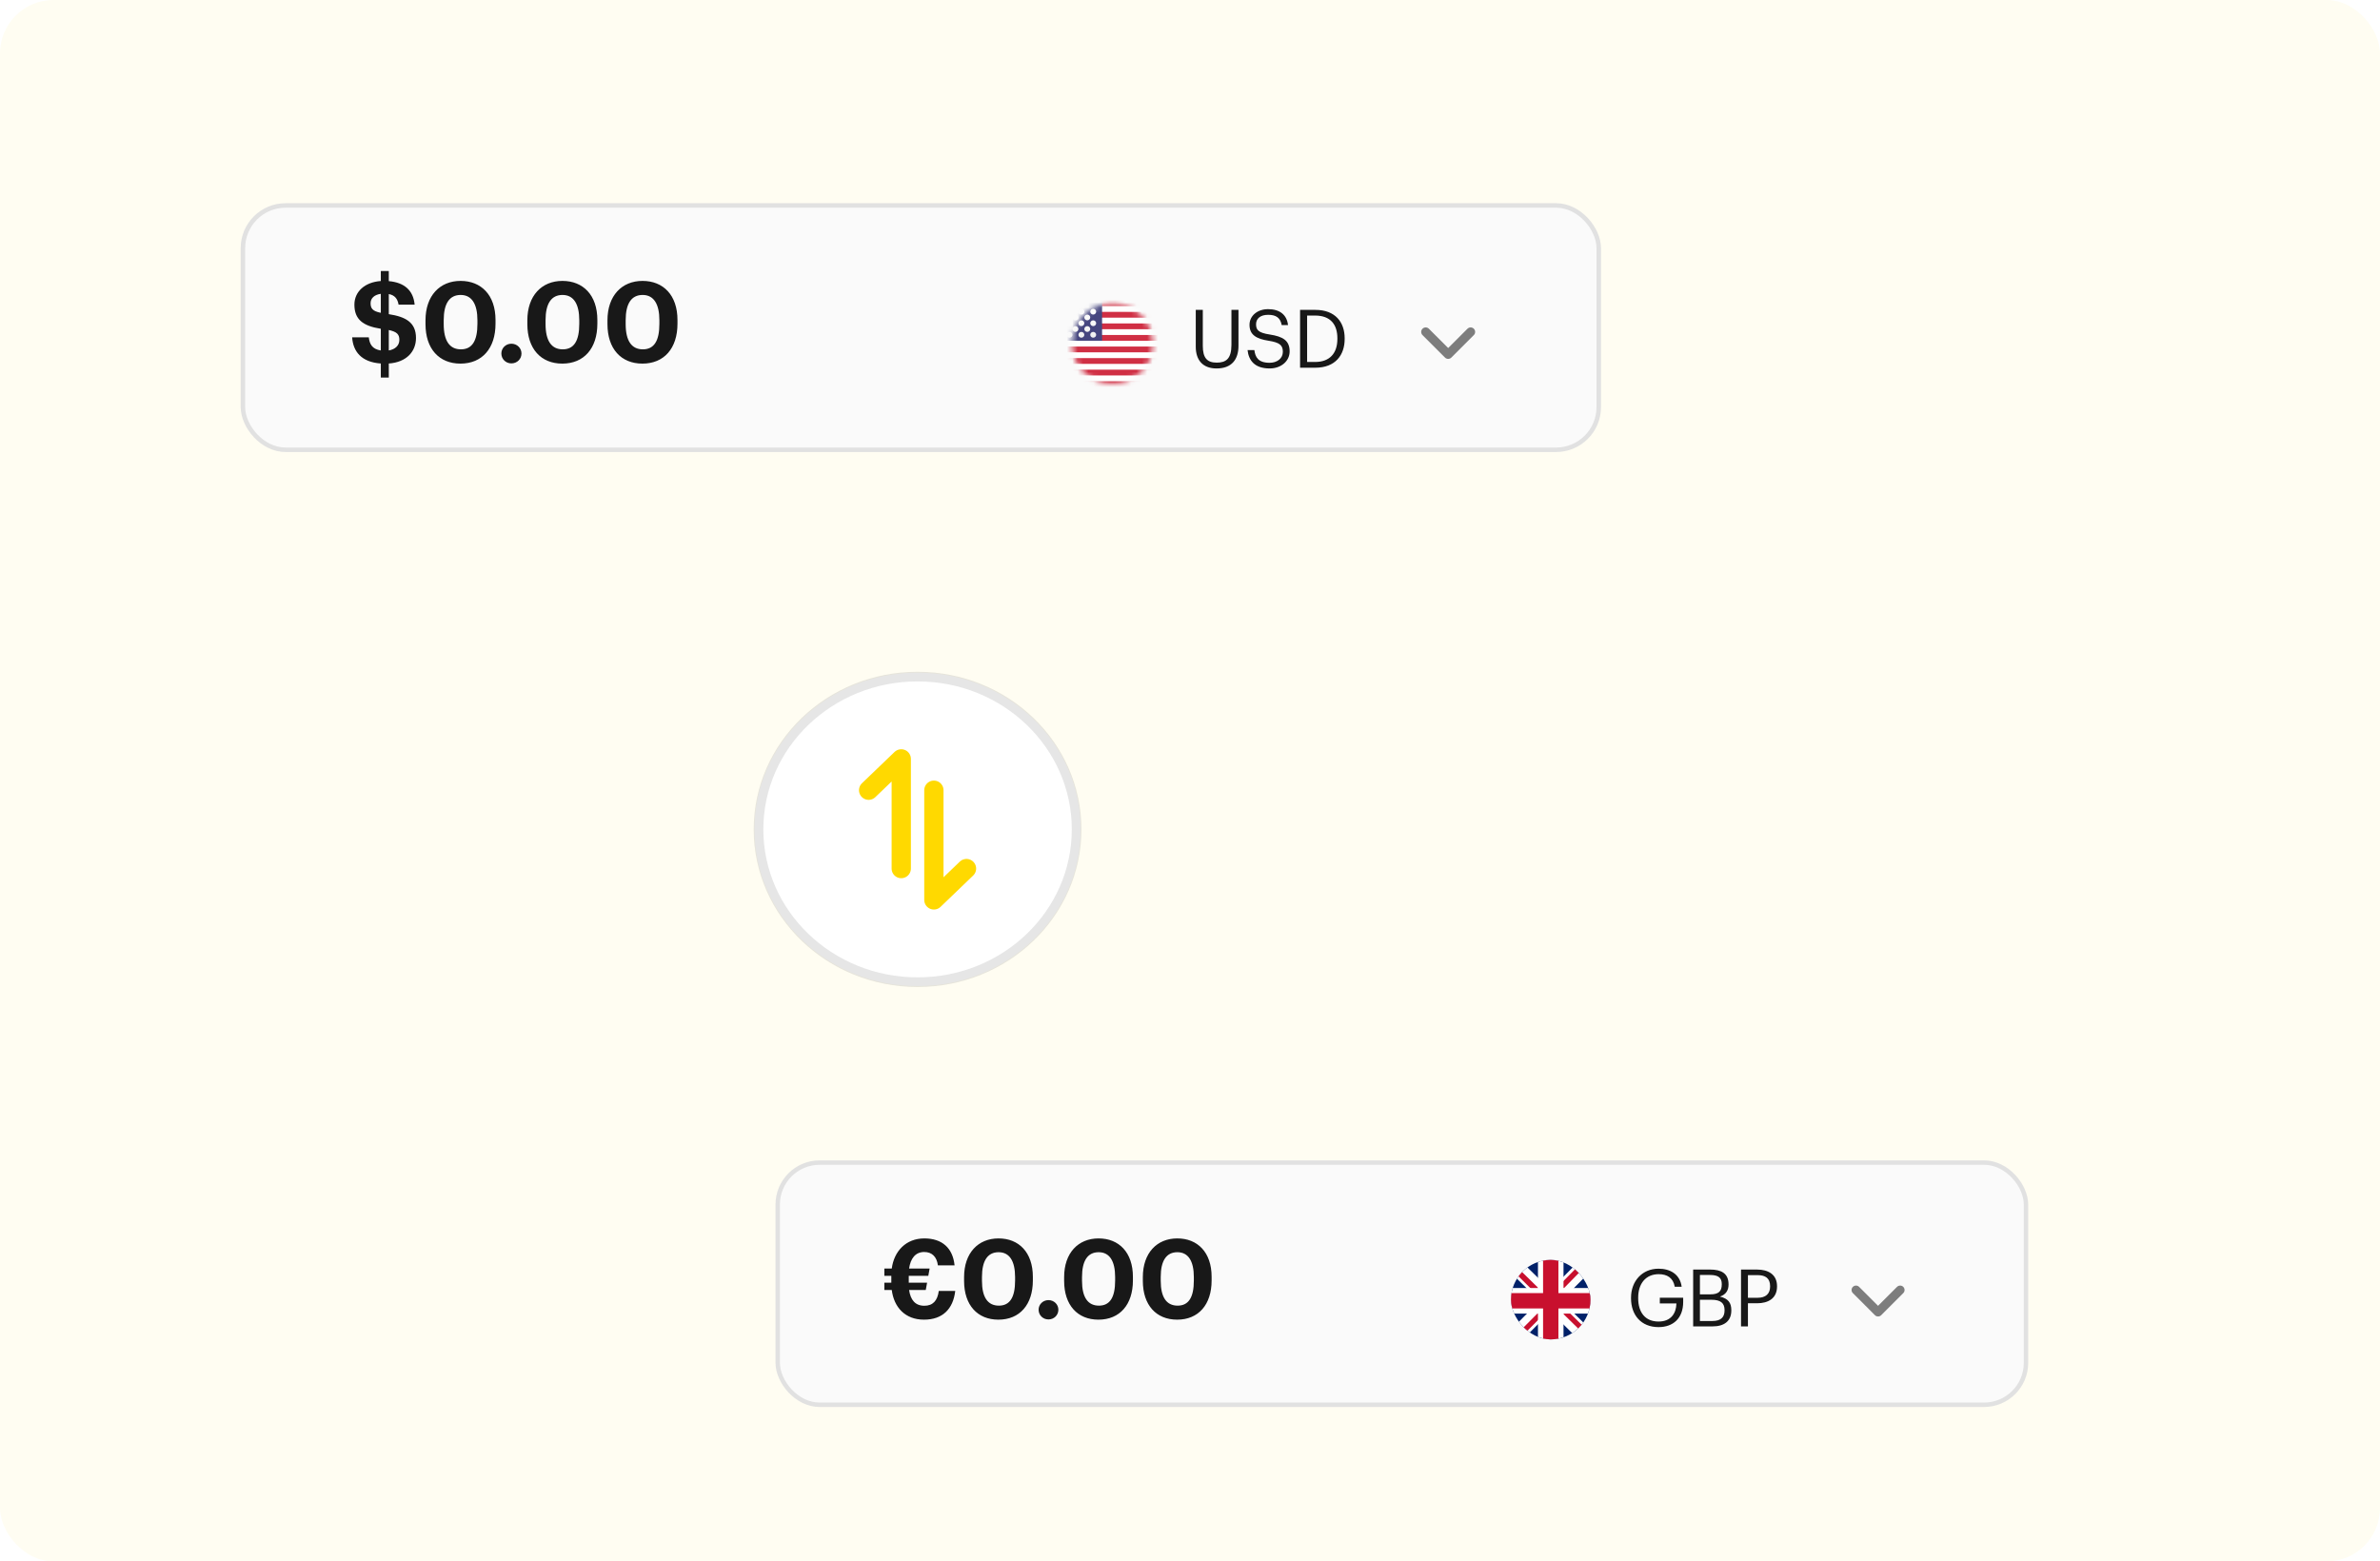 <svg width="445" height="292" viewBox="0 0 445 292" fill="none" xmlns="http://www.w3.org/2000/svg">
<rect width="445" height="292" rx="10" fill="#FFFDF2"/>
<rect x="45" y="38" width="254.348" height="46.534" rx="8.405" fill="#FAFAFA"/>
<rect x="45.42" y="38.42" width="253.508" height="45.693" rx="7.985" stroke="black" stroke-opacity="0.1" stroke-width="0.84"/>
<path d="M71.203 70.603V67.977C67.567 67.725 66.013 65.728 65.844 63.081H68.954C69.101 64.3 69.543 65.287 71.203 65.539V61.484C67.862 60.959 66.265 59.74 66.265 56.966C66.265 54.55 68.198 52.764 71.203 52.554V50.684H72.695V52.575C75.552 52.827 77.275 54.256 77.527 56.966H74.523C74.334 55.874 73.808 55.201 72.695 54.991V58.752C75.846 59.236 77.78 60.286 77.78 63.207C77.78 65.728 76.014 67.746 72.695 67.977V70.603H71.203ZM74.67 63.564C74.67 62.556 74.249 62.051 72.695 61.715V65.539C73.913 65.329 74.67 64.594 74.67 63.564ZM69.29 56.693C69.29 57.66 69.648 58.185 71.203 58.5V54.949C69.963 55.117 69.29 55.81 69.29 56.693ZM86.177 65.329C88.299 65.329 89.266 63.711 89.266 60.559V59.887C89.266 56.861 88.215 55.159 86.135 55.159C84.034 55.159 82.962 56.777 82.962 59.887V60.601C82.962 63.753 84.076 65.329 86.177 65.329ZM86.093 67.998C82.101 67.998 79.558 65.224 79.558 60.622V59.908C79.558 55.285 82.248 52.533 86.114 52.533C89.98 52.533 92.649 55.18 92.649 59.845V60.538C92.649 65.14 90.148 67.998 86.093 67.998ZM95.614 67.956C94.563 67.956 93.743 67.136 93.743 66.107C93.743 65.098 94.563 64.278 95.614 64.278C96.685 64.278 97.505 65.098 97.505 66.107C97.505 67.136 96.685 67.956 95.614 67.956ZM105.22 65.329C107.342 65.329 108.308 63.711 108.308 60.559V59.887C108.308 56.861 107.258 55.159 105.178 55.159C103.076 55.159 102.005 56.777 102.005 59.887V60.601C102.005 63.753 103.118 65.329 105.22 65.329ZM105.136 67.998C101.143 67.998 98.601 65.224 98.601 60.622V59.908C98.601 55.285 101.29 52.533 105.157 52.533C109.023 52.533 111.691 55.18 111.691 59.845V60.538C111.691 65.14 109.191 67.998 105.136 67.998ZM120.199 65.329C122.321 65.329 123.288 63.711 123.288 60.559V59.887C123.288 56.861 122.237 55.159 120.157 55.159C118.056 55.159 116.984 56.777 116.984 59.887V60.601C116.984 63.753 118.098 65.329 120.199 65.329ZM120.115 67.998C116.123 67.998 113.58 65.224 113.58 60.622V59.908C113.58 55.285 116.27 52.533 120.136 52.533C124.002 52.533 126.671 55.18 126.671 59.845V60.538C126.671 65.14 124.171 67.998 120.115 67.998Z" fill="#181818"/>
<mask id="mask0_1_27548" style="mask-type:alpha" maskUnits="userSpaceOnUse" x="200" y="56" width="16" height="16">
<circle cx="207.992" cy="64.267" r="7.564" fill="#D9D9D9"/>
</mask>
<g mask="url(#mask0_1_27548)">
<rect x="196.104" y="56.161" width="23.234" height="16.21" rx="1.009" fill="white"/>
<mask id="mask1_1_27548" style="mask-type:luminance" maskUnits="userSpaceOnUse" x="196" y="56" width="24" height="17">
<rect x="196.104" y="56.161" width="23.234" height="16.21" rx="1.009" fill="white"/>
</mask>
<g mask="url(#mask1_1_27548)">
<path fill-rule="evenodd" clip-rule="evenodd" d="M219.337 56.161H196.104V57.242H219.337V56.161ZM219.337 58.322H196.104V59.403H219.337V58.322ZM196.104 60.484H219.337V61.564H196.104V60.484ZM219.337 62.645H196.104V63.725H219.337V62.645ZM196.104 64.806H219.337V65.887H196.104V64.806ZM219.337 66.968H196.104V68.048H219.337V66.968ZM196.104 69.129H219.337V70.21H196.104V69.129ZM219.337 71.29H196.104V72.371H219.337V71.29Z" fill="#D02F44"/>
<rect x="196.104" y="56.161" width="9.957" height="7.564" fill="#46467F"/>
<g filter="url(#filter0_d_1_27548)">
<path fill-rule="evenodd" clip-rule="evenodd" d="M198.317 57.782C198.317 58.08 198.069 58.322 197.763 58.322C197.458 58.322 197.21 58.08 197.21 57.782C197.21 57.484 197.458 57.242 197.763 57.242C198.069 57.242 198.317 57.484 198.317 57.782ZM200.529 57.782C200.529 58.081 200.282 58.322 199.976 58.322C199.671 58.322 199.423 58.081 199.423 57.782C199.423 57.484 199.671 57.242 199.976 57.242C200.282 57.242 200.529 57.484 200.529 57.782ZM202.189 58.322C202.494 58.322 202.742 58.081 202.742 57.782C202.742 57.484 202.494 57.242 202.189 57.242C201.883 57.242 201.636 57.484 201.636 57.782C201.636 58.081 201.883 58.322 202.189 58.322ZM204.955 57.782C204.955 58.081 204.707 58.322 204.402 58.322C204.096 58.322 203.848 58.081 203.848 57.782C203.848 57.484 204.096 57.242 204.402 57.242C204.707 57.242 204.955 57.484 204.955 57.782ZM198.87 59.403C199.175 59.403 199.423 59.161 199.423 58.863C199.423 58.565 199.175 58.323 198.87 58.323C198.564 58.323 198.317 58.565 198.317 58.863C198.317 59.161 198.564 59.403 198.87 59.403ZM201.636 58.863C201.636 59.161 201.388 59.403 201.082 59.403C200.777 59.403 200.529 59.161 200.529 58.863C200.529 58.565 200.777 58.323 201.082 58.323C201.388 58.323 201.636 58.565 201.636 58.863ZM203.295 59.403C203.601 59.403 203.848 59.161 203.848 58.863C203.848 58.565 203.601 58.323 203.295 58.323C202.99 58.323 202.742 58.565 202.742 58.863C202.742 59.161 202.99 59.403 203.295 59.403ZM204.955 59.943C204.955 60.242 204.707 60.484 204.402 60.484C204.096 60.484 203.848 60.242 203.848 59.943C203.848 59.645 204.096 59.403 204.402 59.403C204.707 59.403 204.955 59.645 204.955 59.943ZM202.189 60.484C202.494 60.484 202.742 60.242 202.742 59.943C202.742 59.645 202.494 59.403 202.189 59.403C201.883 59.403 201.636 59.645 201.636 59.943C201.636 60.242 201.883 60.484 202.189 60.484ZM200.529 59.943C200.529 60.242 200.282 60.484 199.976 60.484C199.671 60.484 199.423 60.242 199.423 59.943C199.423 59.645 199.671 59.403 199.976 59.403C200.282 59.403 200.529 59.645 200.529 59.943ZM197.763 60.484C198.069 60.484 198.317 60.242 198.317 59.943C198.317 59.645 198.069 59.403 197.763 59.403C197.458 59.403 197.21 59.645 197.21 59.943C197.21 60.242 197.458 60.484 197.763 60.484ZM199.423 61.024C199.423 61.323 199.175 61.565 198.87 61.565C198.564 61.565 198.317 61.323 198.317 61.024C198.317 60.726 198.564 60.484 198.87 60.484C199.175 60.484 199.423 60.726 199.423 61.024ZM201.082 61.565C201.388 61.565 201.636 61.323 201.636 61.024C201.636 60.726 201.388 60.484 201.082 60.484C200.777 60.484 200.529 60.726 200.529 61.024C200.529 61.323 200.777 61.565 201.082 61.565ZM203.848 61.024C203.848 61.323 203.601 61.565 203.295 61.565C202.99 61.565 202.742 61.323 202.742 61.024C202.742 60.726 202.99 60.484 203.295 60.484C203.601 60.484 203.848 60.726 203.848 61.024ZM204.402 62.645C204.707 62.645 204.955 62.403 204.955 62.105C204.955 61.806 204.707 61.564 204.402 61.564C204.096 61.564 203.848 61.806 203.848 62.105C203.848 62.403 204.096 62.645 204.402 62.645ZM202.742 62.105C202.742 62.403 202.494 62.645 202.189 62.645C201.883 62.645 201.636 62.403 201.636 62.105C201.636 61.806 201.883 61.564 202.189 61.564C202.494 61.564 202.742 61.806 202.742 62.105ZM199.976 62.645C200.282 62.645 200.529 62.403 200.529 62.105C200.529 61.806 200.282 61.564 199.976 61.564C199.671 61.564 199.423 61.806 199.423 62.105C199.423 62.403 199.671 62.645 199.976 62.645ZM198.317 62.105C198.317 62.403 198.069 62.645 197.763 62.645C197.458 62.645 197.21 62.403 197.21 62.105C197.21 61.806 197.458 61.564 197.763 61.564C198.069 61.564 198.317 61.806 198.317 62.105Z" fill="url(#paint0_linear_1_27548)"/>
</g>
</g>
</g>
<path d="M227.465 68.903C224.984 68.903 223.577 67.451 223.577 64.818V57.95H224.893V64.667C224.893 66.936 225.695 67.814 227.495 67.814C229.22 67.814 230.249 67.118 230.249 64.471V57.95H231.565V64.652C231.565 67.284 230.249 68.903 227.465 68.903ZM237.394 68.903C234.504 68.903 233.461 67.315 233.264 65.469H234.535C234.701 66.755 235.216 67.844 237.394 67.844C238.786 67.844 239.86 67.027 239.86 65.802C239.86 64.576 239.3 64.062 237.243 63.729C234.973 63.381 233.627 62.67 233.627 60.749C233.627 59.085 235.064 57.814 237.107 57.814C239.27 57.814 240.617 58.873 240.828 60.794H239.648C239.391 59.432 238.604 58.873 237.107 58.873C235.624 58.873 234.852 59.614 234.852 60.628C234.852 61.687 235.246 62.231 237.455 62.564C239.86 62.943 241.131 63.669 241.131 65.711C241.131 67.526 239.542 68.903 237.394 68.903ZM244.398 67.693H245.881C248.664 67.693 250.056 66.029 250.056 63.381V63.26C250.056 60.764 248.846 59.009 245.866 59.009H244.398V67.693ZM243.082 68.767V57.95H245.941C249.663 57.95 251.418 60.249 251.418 63.26V63.396C251.418 66.392 249.693 68.767 245.911 68.767H243.082Z" fill="#181818"/>
<path d="M266.568 62.07L270.771 66.273L274.973 62.07" stroke="black" stroke-opacity="0.5" stroke-width="1.681" stroke-linecap="round" stroke-linejoin="round"/>
<rect x="145" y="217" width="234.223" height="46.119" rx="8.257" fill="#FAFAFA"/>
<rect x="145.413" y="217.413" width="233.398" height="45.293" rx="7.844" stroke="black" stroke-opacity="0.1" stroke-width="0.826"/>
<path d="M165.353 238.592V237.229H166.736C167.17 233.968 169.399 231.594 172.826 231.594C176.128 231.594 178.151 233.369 178.481 236.631H175.364C175.158 235.021 174.25 234.133 172.805 234.133C171.154 234.133 170.245 235.351 169.977 237.229H173.816L173.569 238.592H169.915V239.872H173.342L173.094 241.234H169.977C170.245 243.112 171.133 244.186 172.826 244.186C174.415 244.186 175.282 243.257 175.53 241.42H178.605C178.213 244.805 176.231 246.787 172.764 246.787C169.234 246.787 167.149 244.475 166.736 241.234H165.353V239.872H166.654V238.592H165.353ZM186.761 244.165C188.846 244.165 189.796 242.576 189.796 239.479V238.819C189.796 235.846 188.764 234.174 186.72 234.174C184.656 234.174 183.603 235.764 183.603 238.819V239.521C183.603 242.617 184.697 244.165 186.761 244.165ZM186.679 246.787C182.757 246.787 180.259 244.062 180.259 239.541V238.839C180.259 234.298 182.901 231.594 186.7 231.594C190.498 231.594 193.119 234.195 193.119 238.778V239.459C193.119 243.979 190.663 246.787 186.679 246.787ZM196.032 246.745C194.999 246.745 194.194 245.94 194.194 244.929C194.194 243.938 194.999 243.133 196.032 243.133C197.084 243.133 197.889 243.938 197.889 244.929C197.889 245.94 197.084 246.745 196.032 246.745ZM205.468 244.165C207.553 244.165 208.503 242.576 208.503 239.479V238.819C208.503 235.846 207.471 234.174 205.427 234.174C203.363 234.174 202.31 235.764 202.31 238.819V239.521C202.31 242.617 203.404 244.165 205.468 244.165ZM205.386 246.787C201.464 246.787 198.966 244.062 198.966 239.541V238.839C198.966 234.298 201.608 231.594 205.406 231.594C209.205 231.594 211.826 234.195 211.826 238.778V239.459C211.826 243.979 209.37 246.787 205.386 246.787ZM220.184 244.165C222.269 244.165 223.218 242.576 223.218 239.479V238.819C223.218 235.846 222.186 234.174 220.143 234.174C218.078 234.174 217.026 235.764 217.026 238.819V239.521C217.026 242.617 218.12 244.165 220.184 244.165ZM220.101 246.787C216.179 246.787 213.682 244.062 213.682 239.541V238.839C213.682 234.298 216.324 231.594 220.122 231.594C223.92 231.594 226.542 234.195 226.542 238.778V239.459C226.542 243.979 224.085 246.787 220.101 246.787Z" fill="#181818"/>
<g clip-path="url(#clip0_1_27548)">
<g clip-path="url(#clip1_1_27548)">
<path d="M282.306 235.615H297.593V250.902H282.306V235.615Z" fill="#012169"/>
<path d="M297.593 235.615V237.526L291.92 243.258L297.593 248.841V250.902H295.592L289.89 245.288L284.336 250.902H282.306V248.871L287.859 243.288L282.306 237.824V235.615H284.157L289.89 241.228L295.443 235.615H297.593Z" fill="white"/>
<path d="M287.8 245.288L288.128 246.304L283.56 250.902H282.306V250.812L287.8 245.288ZM291.502 244.93L293.114 245.169L297.593 249.558V250.902L291.502 244.93ZM297.593 235.615L291.86 241.467L291.741 240.153L296.219 235.615H297.593ZM282.306 235.645L288.068 241.288L286.307 241.049L282.306 237.078V235.645Z" fill="#C8102E"/>
<path d="M287.561 235.615V250.902H292.338V235.615H287.561ZM282.306 240.87V245.647H297.593V240.87H282.306Z" fill="white"/>
<path d="M282.306 241.825V244.691H297.593V241.825H282.306ZM288.516 235.615V250.902H291.383V235.615H288.516Z" fill="#C8102E"/>
</g>
</g>
<path d="M310.105 248.18C306.835 248.18 304.962 245.906 304.962 242.8V242.681C304.962 239.574 307.058 237.256 310.105 237.256C312.215 237.256 314.103 238.237 314.43 240.63H313.137C312.839 238.935 311.68 238.281 310.135 238.281C307.697 238.281 306.3 240.065 306.3 242.666V242.785C306.3 245.415 307.608 247.139 310.105 247.139C312.408 247.139 313.404 245.638 313.449 243.751H310.343V242.681H314.712V243.468C314.712 246.545 312.825 248.18 310.105 248.18ZM316.579 248.046L316.579 237.419H319.774C321.751 237.419 323.193 238.073 323.193 240.169V240.228C323.193 241.194 322.806 242.056 321.587 242.473C323.133 242.844 323.713 243.632 323.713 245.014V245.073C323.713 247.08 322.345 248.046 320.22 248.046H316.579ZM317.842 247.035H320.19C321.736 247.035 322.449 246.352 322.449 245.059V244.999C322.449 243.691 321.721 243.067 320.012 243.067H317.842V247.035ZM317.842 242.056H319.774C321.335 242.056 321.929 241.492 321.929 240.184V240.124C321.929 238.92 321.231 238.43 319.745 238.43H317.842V242.056ZM325.527 248.046L325.527 237.419H328.544C330.58 237.419 332.26 238.311 332.26 240.526V240.585C332.26 242.844 330.565 243.721 328.544 243.721H326.82V248.046H325.527ZM326.82 242.695H328.633C330.149 242.695 330.967 241.952 330.967 240.585V240.526C330.967 239.025 330.075 238.46 328.633 238.46H326.82V242.695Z" fill="#181818"/>
<path d="M347.022 241.238L351.15 245.367L355.279 241.238" stroke="black" stroke-opacity="0.5" stroke-width="1.651" stroke-linecap="round" stroke-linejoin="round"/>
<g filter="url(#filter1_d_1_27548)">
<path d="M171.562 179.607C188.407 179.607 202.062 166.487 202.062 150.303C202.062 134.12 188.407 121 171.562 121C154.717 121 141.062 134.12 141.062 150.303C141.062 166.487 154.717 179.607 171.562 179.607Z" fill="white"/>
<path d="M171.562 178.874C187.985 178.874 201.299 166.083 201.299 150.303C201.299 134.524 187.985 121.732 171.562 121.732C155.138 121.732 141.824 134.524 141.824 150.303C141.824 166.083 155.138 178.874 171.562 178.874Z" stroke="black" stroke-opacity="0.1" stroke-width="1.802"/>
<path d="M168.512 157.63V137.117L162.412 142.978M174.612 142.978V163.491L180.71 157.63" stroke="#FFD900" stroke-width="3.604" stroke-linecap="round" stroke-linejoin="round"/>
</g>
<defs>
<filter id="filter0_d_1_27548" x="197.21" y="57.242" width="7.745" height="5.908" filterUnits="userSpaceOnUse" color-interpolation-filters="sRGB">
<feFlood flood-opacity="0" result="BackgroundImageFix"/>
<feColorMatrix in="SourceAlpha" type="matrix" values="0 0 0 0 0 0 0 0 0 0 0 0 0 0 0 0 0 0 127 0" result="hardAlpha"/>
<feOffset dy="0.504"/>
<feColorMatrix type="matrix" values="0 0 0 0 0 0 0 0 0 0 0 0 0 0 0 0 0 0 0.06 0"/>
<feBlend mode="normal" in2="BackgroundImageFix" result="effect1_dropShadow_1_27548"/>
<feBlend mode="normal" in="SourceGraphic" in2="effect1_dropShadow_1_27548" result="shape"/>
</filter>
<filter id="filter1_d_1_27548" x="107.328" y="92.035" width="128.468" height="126.135" filterUnits="userSpaceOnUse" color-interpolation-filters="sRGB">
<feFlood flood-opacity="0" result="BackgroundImageFix"/>
<feColorMatrix in="SourceAlpha" type="matrix" values="0 0 0 0 0 0 0 0 0 0 0 0 0 0 0 0 0 0 127 0" result="hardAlpha"/>
<feOffset dy="4.799"/>
<feGaussianBlur stdDeviation="16.798"/>
<feComposite in2="hardAlpha" operator="out"/>
<feColorMatrix type="matrix" values="0 0 0 0 0 0 0 0 0 0 0 0 0 0 0 0 0 0 0.08 0"/>
<feBlend mode="normal" in2="BackgroundImageFix" result="effect1_dropShadow_1_27548"/>
<feBlend mode="normal" in="SourceGraphic" in2="effect1_dropShadow_1_27548" result="shape"/>
</filter>
<linearGradient id="paint0_linear_1_27548" x1="197.21" y1="57.242" x2="197.21" y2="62.645" gradientUnits="userSpaceOnUse">
<stop stop-color="white"/>
<stop offset="1" stop-color="#F0F0F0"/>
</linearGradient>
<clipPath id="clip0_1_27548">
<rect x="282.517" y="235.615" width="14.862" height="14.862" rx="7.431" fill="white"/>
</clipPath>
<clipPath id="clip1_1_27548">
<rect width="15.287" height="15.287" fill="white" transform="translate(282.306 235.615)"/>
</clipPath>
</defs>
</svg>
